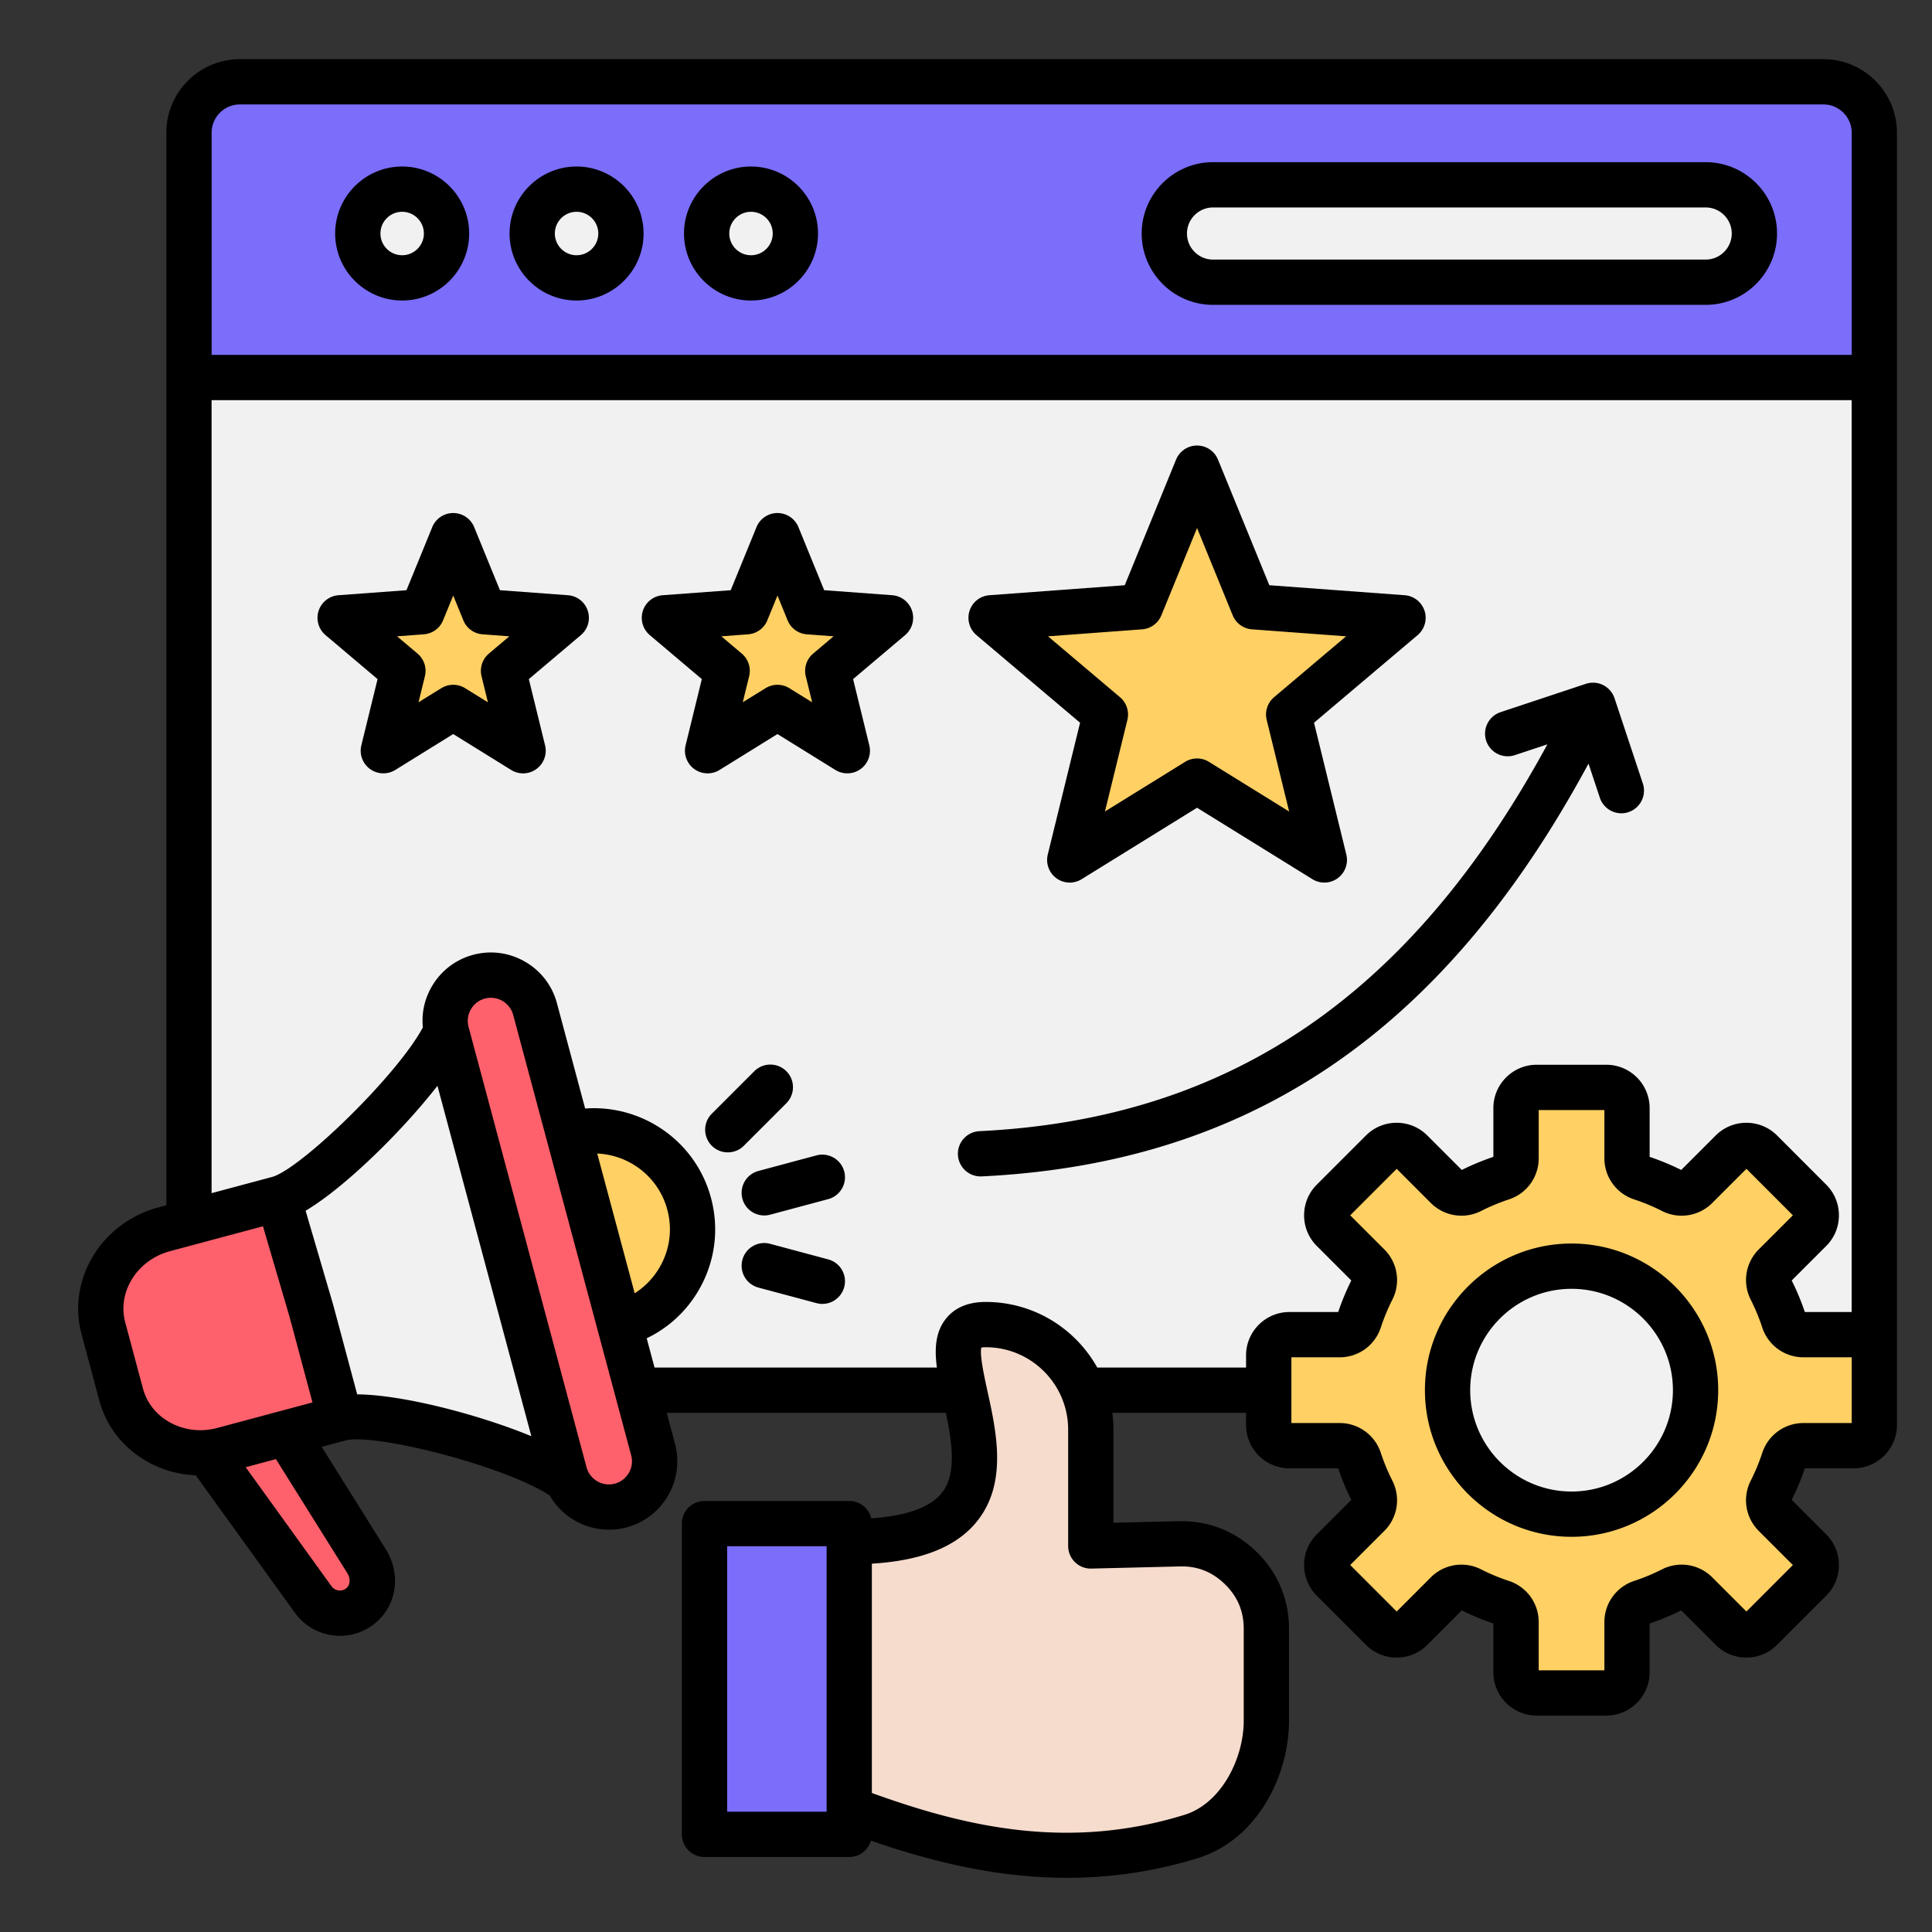 <svg xmlns="http://www.w3.org/2000/svg" version="1.1" xmlns:xlink="http://www.w3.org/1999/xlink" width="512" height="512" x="0" y="0" viewBox="0 0 512 512" style="enable-background:new 0 0 512 512" xml:space="preserve" class=""><rect x="0" y="0" width="512" height="512" fill="#333333" stroke="none"/><g><g fill-rule="evenodd" clip-rule="evenodd"><path fill="#7B6EFB" d="M52.08 98.04V35.18c0-6.34 5.15-11.5 11.5-11.5h419.65c6.34 0 11.49 5.16 11.49 11.5v62.86z" opacity="1" data-original="#87d4ed" class=""></path><path fill="#F1F1F2" d="M494.72 102.04V351.7h-19.29l-.92-2.72c-.9-2.69-2-5.31-3.26-7.85l-1.29-2.58 11.19-11.19a7.394 7.394 0 0 0 2.19-5.29c0-2-.77-3.87-2.19-5.29l-13.04-13.05c-2.91-2.91-7.67-2.91-10.58 0l-11.18 11.18-2.58-1.28a61.96 61.96 0 0 0-7.86-3.26l-2.73-.92v-15.81c0-4.12-3.36-7.48-7.48-7.48h-18.45c-4.12 0-7.48 3.36-7.48 7.48v15.81l-2.73.92c-2.69.9-5.32 2-7.86 3.26l-2.57 1.28-11.18-11.18c-2.91-2.91-7.66-2.91-10.57 0l-13.05 13.05c-1.42 1.42-2.19 3.28-2.19 5.29s.77 3.87 2.19 5.29L363 338.55l-1.29 2.58a61.225 61.225 0 0 0-3.26 7.85l-.92 2.72h-15.81c-4.13 0-7.49 3.35-7.49 7.48v7.23h-45.79l-1.14-2.05c-5.27-9.44-15.2-15.33-26.05-15.33-2.79 0-5.58.63-7.4 2.89-2.22 2.76-2.02 6.66-1.59 9.97l.59 4.52H170.4l-3.73-13.92 2.99-1.44c5.1-2.45 9.27-6.34 12.1-11.24 3.75-6.49 4.74-14.08 2.8-21.32a27.947 27.947 0 0 0-10.98-15.69 28.195 28.195 0 0 0-18.21-5.05l-3.3.24-8.34-31.12c-.98-3.65-3.31-6.67-6.58-8.56-3.26-1.88-7.07-2.4-10.71-1.42-3.65.98-6.68 3.32-8.56 6.59-1.47 2.55-2.12 5.47-1.82 8.39l.12 1.21-.57 1.07c-2.24 4.18-5.47 8.32-8.51 11.95-3.73 4.45-7.74 8.72-11.88 12.79-4.65 4.57-15.71 15.04-21.94 16.83l-.07.02-21.12 5.66V102.04z" opacity="1" data-original="#f1f1f2"></path><path fill="#7B6EFB" d="M188.69 405.77h34.36v78.35h-34.36z" opacity="1" data-original="#87d4ed" class=""></path><path fill="#F6DCCD" d="M230.81 410.4c8.7-.54 19.19-2.52 24.98-9.71 7.03-8.74 4.19-21.16 2.01-31.11-.76-3.44-2.39-10.14-1.63-13.37l.58-2.47 2.48-.53a9.71 9.71 0 0 1 2.01-.19c14.25 0 25.83 11.58 25.83 25.83v30.83c0 .54.21 1.06.6 1.44.38.38.9.58 1.44.57l23.43-.57c5.75-.14 10.75 1.83 14.86 5.85 4.13 4.03 6.2 8.94 6.2 14.71v24.36c0 11.55-6.89 25.14-18.52 28.73-14.86 4.59-29.88 5.91-45.32 4.2-13.8-1.52-27.05-5.34-40.06-10.05l-2.64-.95v-67.34z" opacity="1" data-original="#f6dccd"></path><path fill="#FFD064" d="M365.42 394.21c-1.29-2.56-2.4-5.22-3.29-7.94a7.46 7.46 0 0 0-7.11-5.15h-16.79V355.7h16.79c3.25 0 6.1-2.06 7.11-5.15.89-2.72 2-5.38 3.29-7.94 1.46-2.89.91-6.37-1.38-8.66l-11.88-11.88 17.98-17.98L382 315.97a7.48 7.48 0 0 0 8.67 1.39c2.56-1.3 5.22-2.41 7.94-3.3a7.439 7.439 0 0 0 5.14-7.1v-16.79h25.41v16.79c0 3.24 2.07 6.09 5.15 7.1 2.72.89 5.38 2.01 7.94 3.3a7.48 7.48 0 0 0 8.67-1.39l11.88-11.88 17.97 17.98-11.87 11.88a7.464 7.464 0 0 0-1.38 8.66 58.49 58.49 0 0 1 3.29 7.94 7.47 7.47 0 0 0 7.11 5.14h16.79v25.42h-16.79a7.46 7.46 0 0 0-7.11 5.15c-.89 2.72-2 5.38-3.29 7.93a7.464 7.464 0 0 0 1.38 8.67l11.87 11.88-17.97 17.98-11.88-11.88a7.464 7.464 0 0 0-8.67-1.39c-2.56 1.3-5.21 2.41-7.94 3.3a7.46 7.46 0 0 0-5.15 7.11v16.78h-25.41v-16.79c0-3.24-2.06-6.09-5.14-7.1-2.73-.89-5.39-2.01-7.95-3.3a7.464 7.464 0 0 0-8.67 1.39l-11.87 11.88-17.98-17.98 11.88-11.88a7.418 7.418 0 0 0 1.4-8.65z" opacity="1" data-original="#ffd064"></path><path fill="#7B6EFB" d="M321.47 72.79c-6.02 0-10.9-4.89-10.9-10.91 0-6.01 4.89-10.9 10.9-10.9h130.57c6.01 0 10.9 4.89 10.9 10.9s-4.88 10.91-10.9 10.91z" opacity="1" data-original="#87d4ed" class=""></path><path fill="#F1F1F2" d="M321.47 76.79h130.57c8.22 0 14.9-6.69 14.9-14.91 0-8.21-6.68-14.9-14.9-14.9H321.47c-8.21 0-14.9 6.69-14.9 14.9-.01 8.22 6.68 14.91 14.9 14.91z" opacity="1" data-original="#f1f1f2"></path><path fill="#7B6EFB" d="M189.27 61.88c0-5.38 4.37-9.75 9.75-9.75s9.76 4.37 9.76 9.75c0 5.39-4.37 9.76-9.76 9.76-5.38 0-9.75-4.38-9.75-9.76z" opacity="1" data-original="#87d4ed" class=""></path><path fill="#F1F1F2" d="M212.79 61.88c0-7.58-6.19-13.75-13.76-13.75s-13.75 6.18-13.75 13.75c0 7.58 6.17 13.76 13.75 13.76s13.76-6.17 13.76-13.76z" opacity="1" data-original="#f1f1f2"></path><path fill="#7B6EFB" d="M162.56 61.88c0 5.39-4.37 9.76-9.76 9.76-5.38 0-9.75-4.38-9.75-9.76s4.37-9.75 9.75-9.75 9.76 4.37 9.76 9.75z" opacity="1" data-original="#87d4ed" class=""></path><path fill="#F1F1F2" d="M166.56 61.88c0-7.58-6.19-13.75-13.76-13.75s-13.75 6.18-13.75 13.75c0 7.58 6.17 13.76 13.75 13.76s13.76-6.17 13.76-13.76z" opacity="1" data-original="#f1f1f2"></path><path fill="#7B6EFB" d="M116.33 61.88c0 5.39-4.37 9.76-9.76 9.76-5.38 0-9.75-4.38-9.75-9.76s4.37-9.75 9.75-9.75 9.76 4.37 9.76 9.75z" opacity="1" data-original="#87d4ed" class=""></path><path fill="#F1F1F2" d="M120.33 61.88c0-7.58-6.19-13.75-13.76-13.75s-13.75 6.18-13.75 13.75c0 7.58 6.17 13.76 13.75 13.76s13.76-6.17 13.76-13.76z" opacity="1" data-original="#f1f1f2"></path><path fill="#7B6EFB" d="m120.12 147.25 6.38 15.63c.29.7.95 1.18 1.7 1.23l16.83 1.26-12.89 10.9a2 2 0 0 0-.65 2l4.02 16.39-14.35-8.88c-.32-.2-.69-.3-1.06-.3-.38 0-.74.11-1.06.3l-14.36 8.86 4.02-16.38c.18-.74-.06-1.51-.64-2l-12.9-10.9L112 164.1c.76-.06 1.42-.53 1.71-1.24z" opacity="1" data-original="#87d4ed" class=""></path><path fill="#FFD064" d="m150.22 161.73-20.49-1.51-7.76-19.01a2.003 2.003 0 0 0-1.85-1.24c-.82 0-1.55.49-1.85 1.24l-7.77 19.01-20.48 1.51a2.003 2.003 0 0 0-1.15 3.53l15.68 13.26-4.89 19.96c-.19.79.12 1.62.78 2.09.34.25.75.38 1.17.38.37 0 .73-.09 1.05-.29l17.46-10.83 17.46 10.83c.69.43 1.58.39 2.23-.09.65-.47.96-1.31.77-2.09l-4.89-19.96 15.68-13.26c.62-.52.86-1.37.61-2.15-.26-.77-.95-1.32-1.76-1.38z" opacity="1" data-original="#ffd064"></path><path fill="#7B6EFB" d="m267.68 165.37 34.69-2.57c.76-.06 1.41-.53 1.7-1.23l13.17-32.2 13.15 32.2c.29.71.96 1.18 1.71 1.23l34.69 2.57-26.57 22.46c-.58.49-.83 1.27-.64 2l8.28 33.79-29.57-18.31c-.32-.2-.68-.3-1.05-.3-.38 0-.73.1-1.05.3l-29.57 18.31 8.28-33.79c.18-.73-.07-1.52-.65-2z" opacity="1" data-original="#87d4ed" class=""></path><path fill="#FFD064" d="M262.5 161.73c-.81.06-1.5.6-1.75 1.37s-.02 1.63.61 2.16l29.36 24.82-9.15 37.34c-.2.8.11 1.62.77 2.11.65.48 1.53.5 2.21.07l32.69-20.23 32.68 20.23a2.033 2.033 0 0 0 2.23-.07c.66-.48.97-1.31.77-2.11l-9.15-37.34 29.35-24.82c.62-.52.86-1.38.61-2.15-.25-.78-.95-1.32-1.76-1.38l-38.33-2.83-14.55-35.58c-.31-.76-1.03-1.24-1.85-1.24s-1.55.48-1.86 1.24l-14.54 35.58z" opacity="1" data-original="#ffd064"></path><g fill="#87D4ED"><path d="M203.05 333.48c-1.06-.29-2.16.36-2.44 1.42s.34 2.17 1.41 2.45l15.39 4.12a2 2 0 0 0 2.46-1.42 2 2 0 0 0-1.41-2.45zM217.41 310.05l-15.39 4.13c-1.06.29-1.7 1.39-1.41 2.45.23.87 1.03 1.47 1.93 1.47.17 0 .35-.02.52-.06l15.4-4.13c1.07-.29 1.7-1.38 1.41-2.45-.3-1.05-1.4-1.69-2.46-1.41zM205.57 286.71c-.78-.78-2.05-.78-2.83 0l-11.27 11.27c-.78.78-.78 2.04 0 2.82.39.39.88.59 1.42.59.53 0 1.03-.2 1.41-.58l11.27-11.27c.78-.78.78-2.05 0-2.83zM193.99 176.27l-12.89-10.9 16.83-1.26c.76-.06 1.42-.53 1.7-1.24l6.4-15.62 6.38 15.62c.29.7.95 1.18 1.7 1.23l16.84 1.26-12.9 10.9c-.58.49-.82 1.27-.64 2l4.02 16.38-14.36-8.86c-.65-.4-1.46-.4-2.11 0l-14.35 8.86 4.02-16.38c.19-.73-.06-1.5-.64-1.99z" fill="#7B6EFB" opacity="1" data-original="#87d4ed" class=""></path></g><path fill="#FFD064" d="m236.14 161.73-20.49-1.51-7.77-19.01c-.31-.75-1.04-1.24-1.85-1.24s-1.55.49-1.86 1.24l-7.76 19.01-20.5 1.51c-.81.06-1.5.6-1.75 1.37s-.01 1.63.61 2.15l15.69 13.26-4.89 19.96c-.19.79.11 1.62.76 2.09s1.54.51 2.23.09l17.47-10.83 17.46 10.83c.32.2.68.29 1.05.29a1.992 1.992 0 0 0 1.94-2.47l-4.89-19.96 15.68-13.26c.62-.53.86-1.38.61-2.16a1.97 1.97 0 0 0-1.74-1.36z" opacity="1" data-original="#ffd064"></path><path fill="#F1F1F2" d="M416.48 403.27c19.22 0 34.86-15.64 34.86-34.86s-15.64-34.86-34.86-34.86-34.86 15.64-34.86 34.86c-.01 19.22 15.63 34.86 34.86 34.86z" opacity="1" data-original="#f1f1f2"></path><path fill="#FE616C" d="m80.6 347.95 7.11 26.54-29.06 7.79c-5.16 1.38-10.69.81-15.4-1.74-4.54-2.45-7.89-6.51-9.23-11.5l-4.7-17.55c-1.35-5.06-.44-10.34 2.34-14.75 2.82-4.48 7.28-7.66 12.37-9.02l28.39-7.6zM95.44 414.78c1.91 3.06 1.65 7.25-1.45 9.47-2.98 2.14-7.21 1.46-9.35-1.52l-26.15-36.26 16.47-4.42z" opacity="1" data-original="#fe616c"></path><path fill="#F1F1F2" d="M84.48 346.98c-.02-.07-.05-.15-.06-.23L76.29 319l2.67-1.59c5.99-3.56 12.03-8.93 17.06-13.74 5.94-5.69 11.71-11.91 16.77-18.39l4.94-6.33 29.05 108.41-7.47-3.07c-7.5-3.08-15.49-5.57-23.37-7.51-6.64-1.63-14.44-3.22-21.29-3.27l-3.05-.02z" opacity="1" data-original="#f1f1f2"></path><path fill="#FE616C" d="M120.31 273.17c-.7-2.59-.32-5.34 1.02-7.67 1.34-2.34 3.53-4.02 6.13-4.72.86-.23 1.74-.35 2.63-.35 4.57 0 8.6 3.08 9.78 7.51l31.27 116.72c.7 2.6.32 5.35-1.02 7.68a10.09 10.09 0 0 1-6.14 4.72c-2.6.7-5.36.32-7.68-1.02a10.09 10.09 0 0 1-4.72-6.14z" opacity="1" data-original="#fe616c"></path><path fill="#FFD064" d="M158.43 301.7c10.49.44 19.54 7.66 22.27 17.83 1.66 6.2.8 12.72-2.41 18.28a23.96 23.96 0 0 1-7.96 8.3l-4.59 2.9-12.75-47.54z" opacity="1" data-original="#ffd064"></path><path d="M193.27 61.88c0 3.18 2.58 5.76 5.75 5.76 3.18 0 5.76-2.58 5.76-5.76 0-3.17-2.58-5.75-5.76-5.75-3.17 0-5.75 2.58-5.75 5.75zm-12 0c0-9.78 7.97-17.75 17.75-17.75 9.79 0 17.76 7.97 17.76 17.75 0 9.79-7.97 17.76-17.76 17.76-9.78 0-17.75-7.97-17.75-17.76zm-34.23 0c0 3.18 2.58 5.76 5.75 5.76 3.18 0 5.76-2.58 5.76-5.76 0-3.17-2.58-5.75-5.76-5.75-3.16 0-5.75 2.58-5.75 5.75zm-12 0c0-9.78 7.97-17.75 17.75-17.75 9.79 0 17.76 7.97 17.76 17.75 0 9.79-7.97 17.76-17.76 17.76-9.78 0-17.75-7.97-17.75-17.76zm-34.22 0c0 3.18 2.58 5.76 5.75 5.76 3.18 0 5.76-2.58 5.76-5.76 0-3.17-2.58-5.75-5.76-5.75-3.17 0-5.75 2.58-5.75 5.75zm-12 0c0-9.78 7.97-17.75 17.75-17.75 9.79 0 17.76 7.97 17.76 17.75 0 9.79-7.97 17.76-17.76 17.76-9.78 0-17.75-7.97-17.75-17.76zm225.74 0c0 3.81 3.09 6.91 6.9 6.91h130.57c3.8 0 6.9-3.1 6.9-6.91 0-3.8-3.1-6.9-6.9-6.9H321.47c-3.81 0-6.91 3.1-6.91 6.9zm-12 0c0-10.42 8.48-18.9 18.9-18.9h130.57c10.42 0 18.9 8.48 18.9 18.9 0 10.43-8.48 18.91-18.9 18.91H321.47c-10.42 0-18.91-8.48-18.91-18.91zm-94.17 230.49c2.34-2.35 2.34-6.15 0-8.49s-6.14-2.34-8.49 0l-11.27 11.27a6 6 0 0 0 0 8.48 5.972 5.972 0 0 0 4.25 1.76c1.53 0 3.07-.58 4.24-1.75zm11.09 41.38-15.4-4.13c-3.2-.85-6.49 1.05-7.34 4.25a6 6 0 0 0 4.24 7.35l15.39 4.12c.52.14 1.04.21 1.56.21 2.65 0 5.07-1.77 5.79-4.45.86-3.2-1.03-6.49-4.24-7.35zm-3.11-27.56c3.2-.85 6.49 1.04 7.35 4.24.86 3.21-1.04 6.5-4.24 7.35l-15.4 4.13c-.52.14-1.04.2-1.55.2-2.65 0-5.08-1.76-5.79-4.44a6 6 0 0 1 4.24-7.35zm226.97 62.22c0-14.81-12.05-26.86-26.86-26.86s-26.86 12.05-26.86 26.86 12.05 26.86 26.86 26.86 26.86-12.05 26.86-26.86zm12 0c0 21.43-17.44 38.86-38.86 38.86-21.43 0-38.86-17.43-38.86-38.86s17.43-38.86 38.86-38.86c21.41 0 38.86 17.43 38.86 38.86zM277.73 168.63l19.09 16.14a6.021 6.021 0 0 1 1.95 6.01l-5.95 24.28 21.25-13.16c.97-.6 2.06-.9 3.16-.9 1.09 0 2.19.3 3.16.9l21.25 13.16-5.95-24.28c-.54-2.21.21-4.54 1.95-6.01l19.09-16.14-24.93-1.85a6.002 6.002 0 0 1-5.12-3.71l-9.45-23.14-9.46 23.14a5.975 5.975 0 0 1-5.11 3.71zm-20.79-6.76a5.99 5.99 0 0 1 5.26-4.13l35.87-2.65 13.6-33.29c.93-2.26 3.12-3.73 5.56-3.73s4.63 1.47 5.55 3.73l13.61 33.29 35.86 2.65c2.43.18 4.51 1.81 5.27 4.13.75 2.32.03 4.86-1.83 6.44l-27.46 23.22 8.56 34.93c.58 2.37-.33 4.85-2.3 6.29a6.014 6.014 0 0 1-6.69.24l-30.57-18.93-30.58 18.93a5.982 5.982 0 0 1-6.68-.24 6.017 6.017 0 0 1-2.3-6.29l8.56-34.93-27.46-23.22a6.034 6.034 0 0 1-1.83-6.44zm-36.03 6.76-7.08-.53a5.975 5.975 0 0 1-5.11-3.71l-2.68-6.57-2.69 6.57a5.975 5.975 0 0 1-5.11 3.71l-7.08.53 5.42 4.58a6.001 6.001 0 0 1 1.95 6.01l-1.69 6.89 6.04-3.73a5.98 5.98 0 0 1 6.31 0l6.04 3.73-1.69-6.89c-.54-2.21.21-4.54 1.95-6.01zm20.79-6.76c.75 2.32.03 4.86-1.83 6.44l-13.79 11.66 4.3 17.55c.58 2.36-.33 4.85-2.3 6.28a6.014 6.014 0 0 1-3.53 1.14c-1.09 0-2.19-.29-3.16-.89l-15.35-9.52-15.36 9.52a6.002 6.002 0 0 1-8.99-6.53l4.3-17.55-13.79-11.66c-1.86-1.58-2.58-4.12-1.83-6.44s2.83-3.95 5.26-4.13l18.02-1.33 6.83-16.72a5.997 5.997 0 0 1 5.56-3.73c2.43 0 4.63 1.47 5.55 3.73l6.83 16.72 18.02 1.33a5.99 5.99 0 0 1 5.26 4.13zm-106.72 6.76-7.08-.53a5.975 5.975 0 0 1-5.11-3.71l-2.68-6.57-2.69 6.57a5.975 5.975 0 0 1-5.11 3.71l-7.08.53 5.42 4.58a5.98 5.98 0 0 1 1.95 6.01l-1.69 6.89 6.04-3.73c.97-.6 2.06-.9 3.16-.9 1.09 0 2.19.3 3.16.9l6.03 3.73-1.69-6.89c-.54-2.21.22-4.54 1.95-6.01zm20.79-6.76c.76 2.32.03 4.86-1.83 6.44l-13.79 11.66 4.3 17.55a6.002 6.002 0 0 1-8.99 6.53l-15.35-9.52-15.36 9.52c-.97.6-2.06.89-3.16.89-1.24 0-2.48-.38-3.52-1.14a5.99 5.99 0 0 1-2.31-6.28l4.3-17.55-13.79-11.66a6.003 6.003 0 0 1 3.44-10.57l18.01-1.33 6.83-16.72a6.007 6.007 0 0 1 5.56-3.73c2.43 0 4.63 1.47 5.55 3.73l6.83 16.72 18.02 1.33c2.44.18 4.51 1.81 5.26 4.13zM490.72 359.7v17.42h-12.79c-4.97 0-9.35 3.17-10.91 7.9-.82 2.51-1.86 5-3.06 7.38a11.44 11.44 0 0 0 2.12 13.3l9.05 9.05-12.31 12.32-9.05-9.05a11.461 11.461 0 0 0-13.31-2.13 52.708 52.708 0 0 1-7.38 3.07 11.46 11.46 0 0 0-7.9 10.91v12.78h-17.41v-12.79c0-4.97-3.17-9.35-7.9-10.9-2.52-.83-5.01-1.86-7.38-3.07a11.461 11.461 0 0 0-13.31 2.13l-9.04 9.05-12.32-12.32 9.05-9.05c3.52-3.52 4.37-8.86 2.12-13.3-1.2-2.38-2.23-4.86-3.06-7.38-1.55-4.73-5.94-7.9-10.91-7.9h-12.79V359.7h12.79c4.98 0 9.36-3.17 10.91-7.9.83-2.52 1.86-5 3.06-7.38a11.44 11.44 0 0 0-2.12-13.3l-9.05-9.05 12.32-12.32 9.04 9.05c3.52 3.52 8.87 4.37 13.31 2.13 2.37-1.21 4.86-2.24 7.38-3.07 4.73-1.55 7.9-5.93 7.9-10.9v-12.79h17.41v12.79c0 4.97 3.18 9.35 7.9 10.9 2.53.83 5.01 1.86 7.38 3.07 4.44 2.24 9.79 1.39 13.31-2.13l9.05-9.05 12.31 12.32-9.05 9.05a11.446 11.446 0 0 0-2.12 13.3 53.49 53.49 0 0 1 3.06 7.39 11.47 11.47 0 0 0 10.91 7.89zm-149.01-12c-6.34 0-11.49 5.15-11.49 11.48v3.23h-39.44c-5.78-10.36-16.85-17.38-29.54-17.38-4.64 0-8.18 1.48-10.52 4.39-2.81 3.5-3.1 7.92-2.44 12.99h-74.82l-2.08-7.75c5.77-2.77 10.57-7.19 13.84-12.85 4.28-7.42 5.42-16.07 3.2-24.35-4.05-15.11-18.29-24.8-33.35-23.69l-7.48-27.92a17.99 17.99 0 0 0-8.45-10.99c-4.2-2.43-9.09-3.07-13.75-1.82s-8.57 4.25-10.99 8.45a17.913 17.913 0 0 0-2.34 10.79c-6.83 12.77-32.31 37.43-39.9 39.61l-16.09 4.31V106.04h434.64V347.7H478.3c-.96-2.85-2.13-5.66-3.48-8.36l9.15-9.15c2.17-2.17 3.36-5.05 3.36-8.12s-1.19-5.96-3.36-8.12l-13.04-13.05c-4.48-4.47-11.76-4.47-16.24 0l-9.15 9.15a66.45 66.45 0 0 0-8.37-3.47v-12.93c0-6.33-5.15-11.48-11.48-11.48h-18.45c-6.33 0-11.48 5.15-11.48 11.48v12.93a66.45 66.45 0 0 0-8.37 3.47l-9.15-9.15c-4.47-4.47-11.76-4.47-16.23 0l-13.05 13.05c-2.17 2.17-3.36 5.05-3.36 8.12s1.19 5.95 3.36 8.12l9.15 9.15a65.46 65.46 0 0 0-3.47 8.36zm-52.5 67.99c-1.63.05-3.18-.58-4.33-1.7a5.998 5.998 0 0 1-1.81-4.3v-30.83c0-12.04-9.79-21.83-21.83-21.83-.57 0-.95.05-1.18.1-.47 1.99.79 7.72 1.64 11.59 2.38 10.85 5.34 24.35-2.8 34.47-5.38 6.69-14.52 10.38-27.85 11.2v60.77c24.8 8.97 51.97 15.33 82.85 5.79 9.83-3.04 15.7-15.05 15.7-24.91v-24.36c0-4.7-1.63-8.57-4.99-11.85s-7.29-4.84-11.97-4.71zm-70.15-5.92H192.7v70.35h26.36zm-44.23-73.96c2.69-4.65 3.4-10.06 2.01-15.24-2.32-8.68-10.03-14.51-18.57-14.87l9.93 37.03c2.7-1.71 4.97-4.06 6.63-6.92zm-7.56 49.87L136 268.96a6.14 6.14 0 0 0-5.92-4.54c-.52 0-1.05.06-1.58.21a6.051 6.051 0 0 0-3.71 2.86 6.083 6.083 0 0 0-.62 4.64l31.27 116.72c.42 1.57 1.44 2.88 2.86 3.71a6.086 6.086 0 0 0 8.35-2.24c.83-1.42 1.04-3.07.62-4.64zm-78.95-39.82 6.34 23.66c11.92.09 31.94 5.25 46.15 11.08l-24.88-92.85c-9.52 12.2-24.58 26.95-34.94 33.11l7.29 24.86c.01.05.03.09.04.14zm-15.2 40.82-8.01 2.15 22.76 31.56c.86 1.19 2.59 1.47 3.78.61 1.33-.95 1.19-2.83.39-4.1zm-27.96-9.66c3.77 2.04 8.19 2.54 12.46 1.39l25.19-6.75-6.06-22.63-7.06-24.05-24.62 6.59c-8.72 2.34-14.04 10.81-11.88 18.88l4.7 17.55c1.03 3.84 3.61 7.04 7.27 9.02zM56.08 35.18c0-4.14 3.37-7.5 7.5-7.5h419.65c4.13 0 7.49 3.36 7.49 7.5v58.86H56.08zm446.63 0v342.46c0 6.33-5.15 11.48-11.48 11.48H478.3c-.96 2.85-2.13 5.66-3.48 8.36l9.15 9.15c4.48 4.48 4.48 11.76 0 16.24l-13.04 13.05c-4.48 4.47-11.76 4.47-16.24 0l-9.15-9.15a66.197 66.197 0 0 1-8.37 3.47v12.93c0 6.33-5.15 11.48-11.48 11.48h-18.45c-6.33 0-11.48-5.15-11.48-11.48v-12.93a66.45 66.45 0 0 1-8.37-3.47l-9.15 9.15c-4.47 4.47-11.76 4.47-16.23 0l-13.05-13.05c-4.48-4.48-4.48-11.76 0-16.24l9.15-9.15c-1.35-2.7-2.52-5.51-3.47-8.36h-12.93c-6.34 0-11.49-5.15-11.49-11.48v-3.23h-35.45c.19 1.46.3 2.94.3 4.45v24.68l17.28-.41c7.85-.18 15 2.61 20.64 8.11 5.63 5.5 8.61 12.57 8.61 20.44v24.36c0 14.37-8.3 31.47-24.16 36.38-12.01 3.71-23.57 5.22-34.63 5.22-18.89 0-36.31-4.42-52-9.84-.73 2.49-3.03 4.32-5.76 4.32H186.7c-3.31 0-6-2.69-6-6v-82.35c0-3.31 2.69-6 6-6h38.36c2.83 0 5.2 1.96 5.83 4.6 9.32-.63 15.59-2.88 18.67-6.7 4.01-4.99 2.78-13.33 1.1-21.26h-73.97l2.18 8.17c1.25 4.66.61 9.54-1.82 13.74a17.99 17.99 0 0 1-10.99 8.45 18.056 18.056 0 0 1-13.75-1.82 18.1 18.1 0 0 1-6.64-6.65c-12-7.84-46.21-16.52-54.03-14.58l-6.39 1.71 16.97 27.1c4.34 6.93 2.82 15.61-3.54 20.2-2.6 1.88-5.6 2.78-8.58 2.78-4.57 0-9.08-2.12-11.95-6.1l-26.27-36.43c-4.33-.18-8.57-1.32-12.42-3.4-6.59-3.57-11.26-9.42-13.15-16.47l-4.7-17.55c-3.88-14.47 5.26-29.53 20.36-33.58l2.11-.56V35.18c0-10.75 8.75-19.5 19.5-19.5h419.65c10.73 0 19.48 8.75 19.48 19.5zM260.14 311.76h-.29c-3.18 0-5.83-2.5-5.99-5.71a5.995 5.995 0 0 1 5.7-6.28c66.22-3.21 114.33-35.89 150.51-102.51l-8.62 2.86a6.011 6.011 0 0 1-7.59-3.8 6.011 6.011 0 0 1 3.8-7.59l22.61-7.51a6.02 6.02 0 0 1 4.58.33c1.42.72 2.5 1.96 3.01 3.47l7.51 22.61a6.008 6.008 0 0 1-3.81 7.59c-.62.21-1.26.31-1.89.31-2.51 0-4.86-1.6-5.69-4.11l-3.01-9.06c-38.36 71.09-89.75 105.95-160.83 109.4z" fill="#000000" opacity="1" data-original="#000000" class=""></path></g></g></svg>